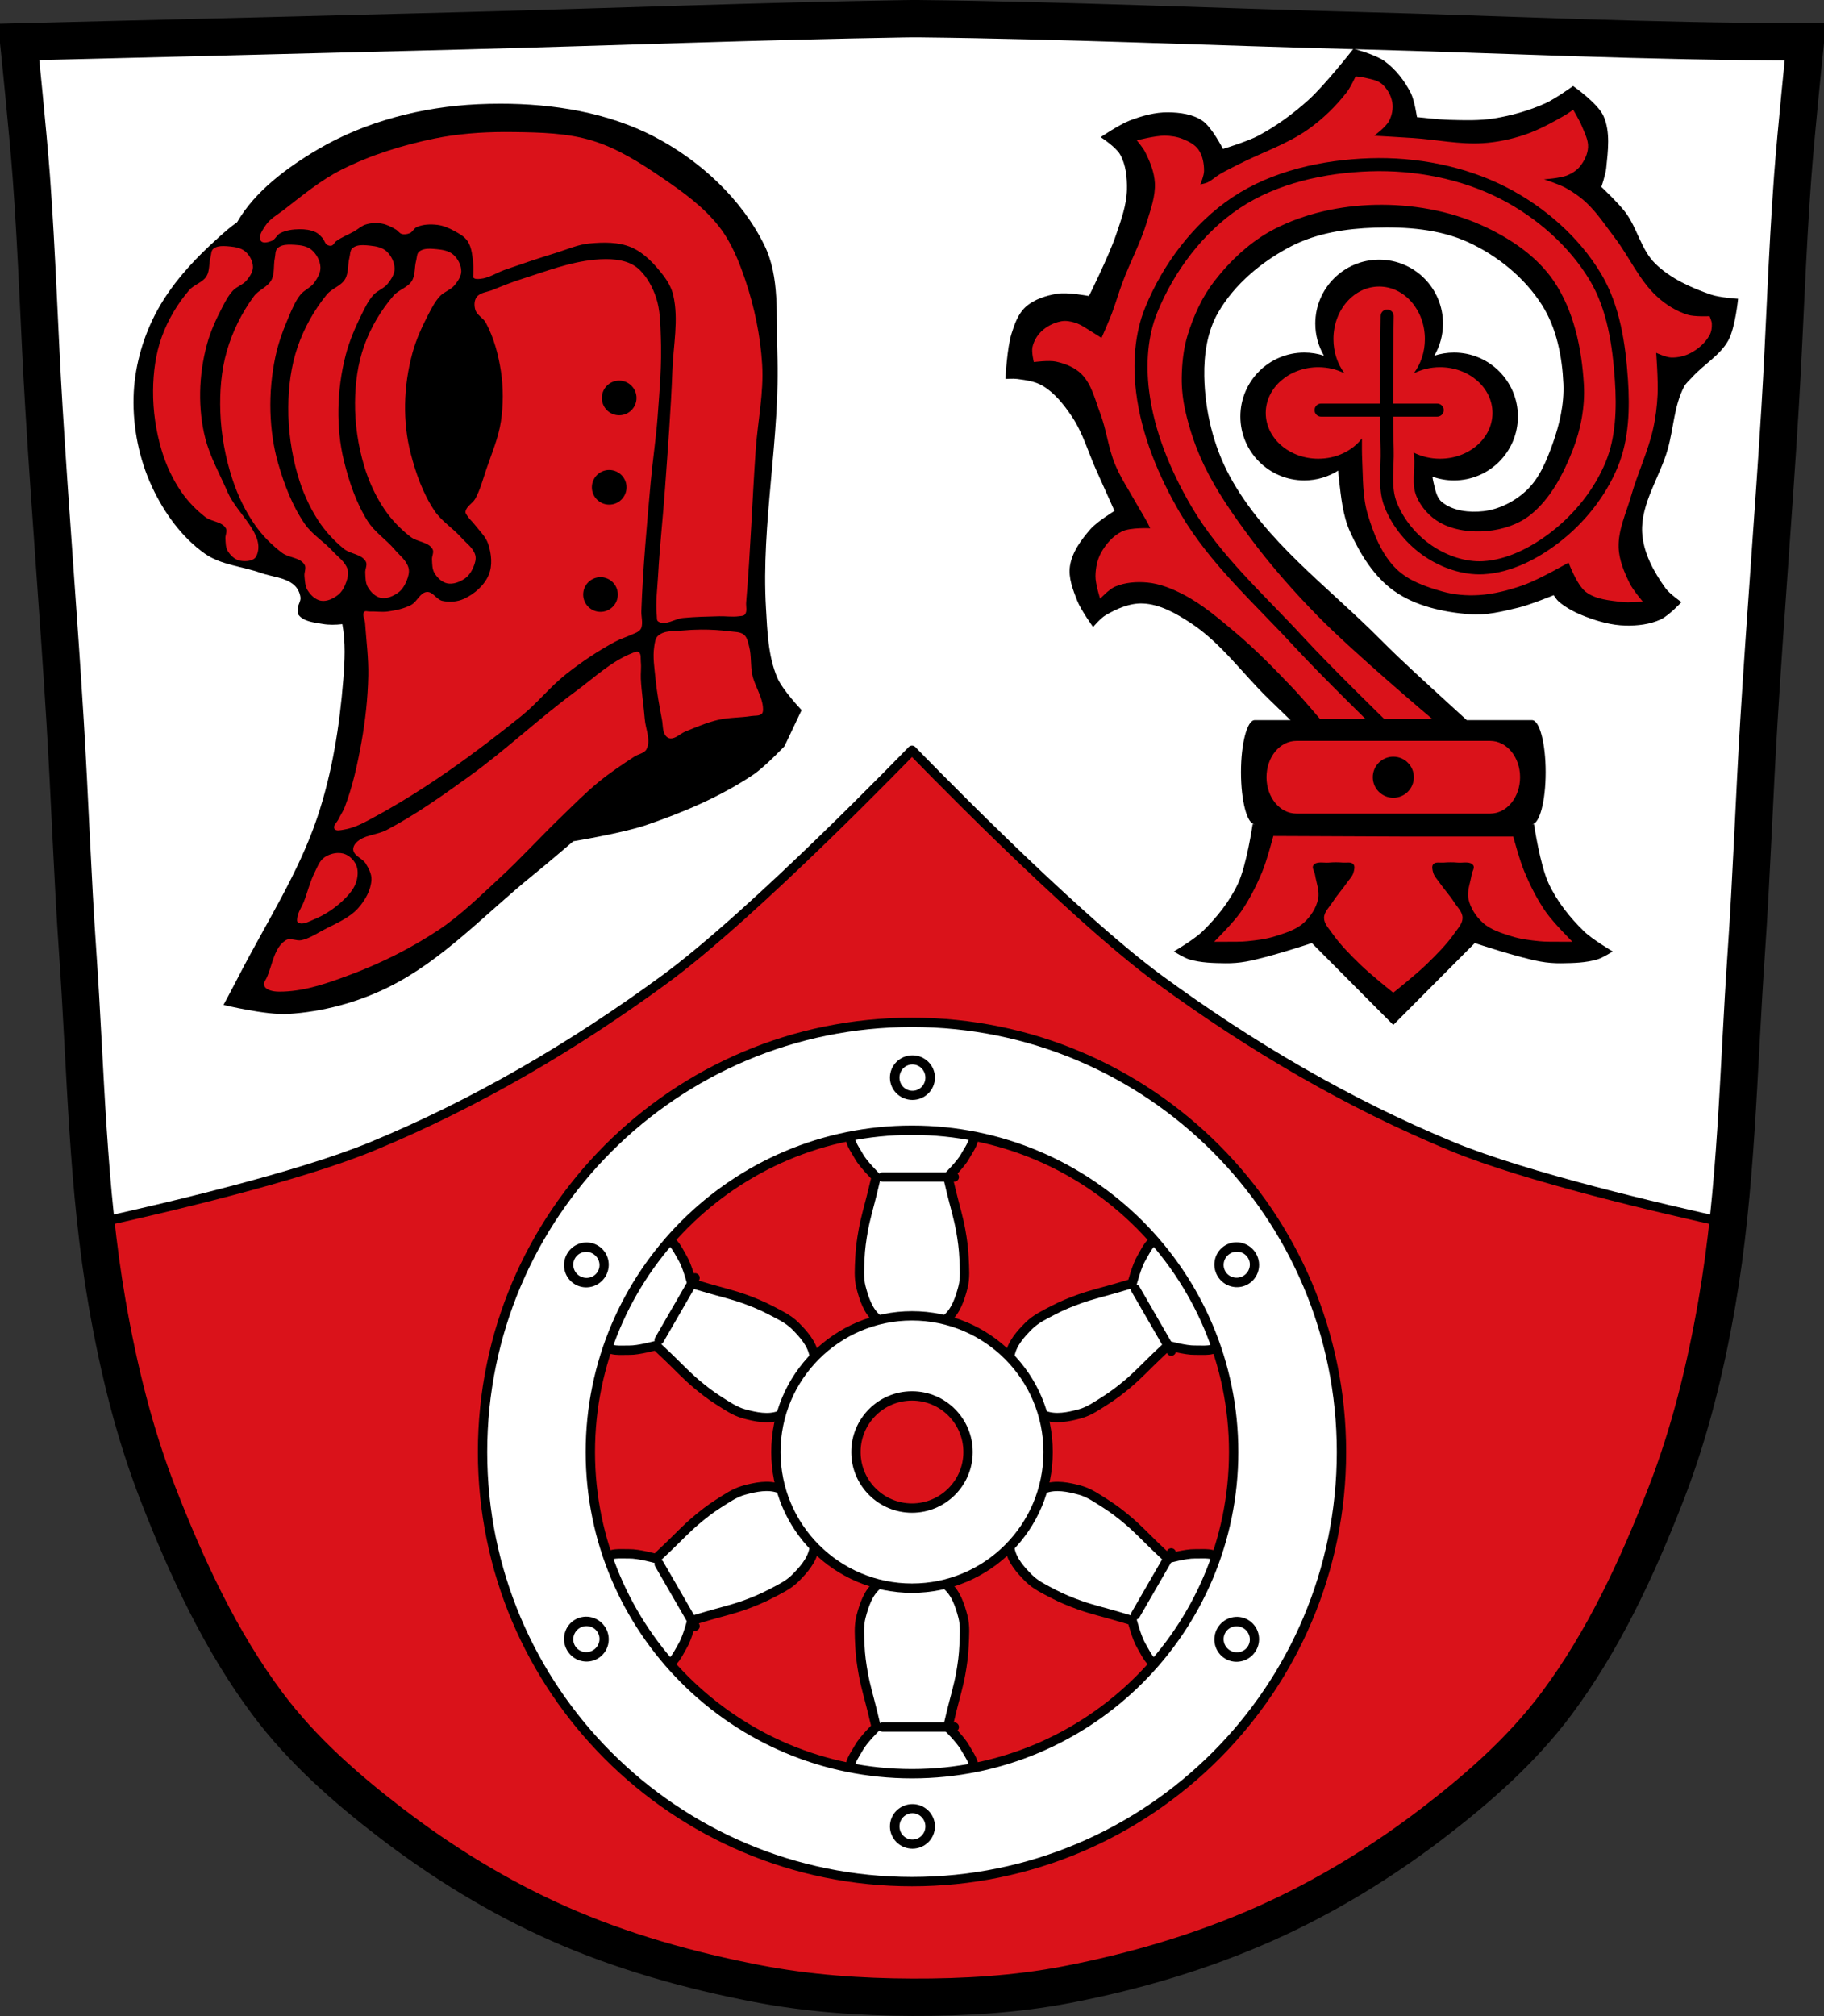 <?xml version="1.0" encoding="UTF-8" standalone="no"?>
<svg
   xmlns:dc="http://purl.org/dc/elements/1.1/"
   xmlns:cc="http://creativecommons.org/ns#"
   xmlns:rdf="http://www.w3.org/1999/02/22-rdf-syntax-ns#"
   xmlns:svg="http://www.w3.org/2000/svg"
   xmlns="http://www.w3.org/2000/svg"
   xmlns:xlink="http://www.w3.org/1999/xlink"
   xmlns:sodipodi="http://sodipodi.sourceforge.net/DTD/sodipodi-0.dtd"
   xmlns:inkscape="http://www.inkscape.org/namespaces/inkscape"
   viewBox="0 0 977.12 1079.51"
   version="1.1"
   id="svg1118"
   sodipodi:docname="DEU_Neunkirchen_COA.svg"
   inkscape:version="0.92.5 (2060ec1f9f, 2020-04-08)">
  <rect x="0" y="0" width="977.12" height="1079.51" fill="#333333" stroke="none"/>
  <sodipodi:namedview
     pagecolor="#ffffff"
     bordercolor="#666666"
     borderopacity="1"
     objecttolerance="10"
     gridtolerance="10"
     guidetolerance="10"
     inkscape:pageopacity="0"
     inkscape:pageshadow="2"
     inkscape:window-width="1920"
     inkscape:window-height="1046"
     id="namedview1120"
     showgrid="false"
     inkscape:zoom="0.73460234"
     inkscape:cx="488.57824"
     inkscape:cy="539.76295"
     inkscape:window-x="-11"
     inkscape:window-y="-11"
     inkscape:window-maximized="1"
     inkscape:current-layer="svg1118" />
  <defs
     id="defs1030">
    <path
       id="0"
       d="m-692.23 955.96c0 5.639-4.37 10.211-9.76 10.211-5.39 0-9.76-4.571-9.76-10.211 0-5.639 4.37-10.211 9.76-10.211 5.39 0 9.76 4.571 9.76 10.211z"
       stroke-linejoin="round"
       stroke="#000"
       fill="#fff"
       stroke-linecap="round"
       stroke-width="5.254" />
  </defs>
  <path
     style="fill:#da121a"
     inkscape:connector-curvature="0"
     id="path1032"
     d="m 727.59,16.411 c -78.35,-2.048 -156.68,-5.547 -235.05,-6.4 -2.653,-0.029 -5.306,0 -7.958,0.043 -78.37,1.28 -156.7,4.352 -235.05,6.4 -79.84,2.087 -239.53,6 -239.53,6 0,0 4.995,48.18 6.784,72.32 3.067,41.38 4.256,82.87 6.784,124.29 3.405,55.766 7.902,111.49 11.307,167.25 2.529,41.41 3.91,82.9 6.784,124.29 4.346,62.59 5.02,125.75 15.786,187.56 6.02,34.562 14.418,68.979 27.14,101.67 15.355,39.473 33.473,78.71 58.839,112.63 18.288,24.456 41.648,45.04 65.884,63.62 27.747,21.272 57.962,39.816 89.93,53.968 33.818,14.97 69.917,25.08 106.24,32.09 27.334,5.278 55.35,7.255 83.19,7.349 27.662,0.094 55.55,-1.52 82.71,-6.741 36.46,-7.01 72.54,-17.626 106.46,-32.746 31.934,-14.235 62.23,-32.696 89.98,-53.968 24.24,-18.58 47.595,-39.17 65.884,-63.62 25.365,-33.919 43.484,-73.16 58.839,-112.63 12.718,-32.695 21.12,-67.16 27.14,-101.72 10.762,-61.814 11.44,-124.97 15.786,-187.56 2.874,-41.39 4.256,-82.87 6.784,-124.29 3.405,-55.766 7.902,-111.44 11.307,-167.21 2.529,-41.41 3.717,-82.909 6.784,-124.29 1.79,-24.14 6.784,-72.32 6.784,-72.32 -87.37,-0.082 -159.69,-3.913 -239.53,-6" />
  <path
     style="fill:#ffffff;stroke:#000000;stroke-width:5;stroke-linejoin:round"
     inkscape:connector-curvature="0"
     id="path1034"
     d="m 483.99,712.176 c -5.01,-0.277 -10.224,-2.854 -14.03,-5.969 -4.886,-3.997 -7.08,-10.709 -8.688,-16.813 -1.33,-5.04 -0.836,-10.42 -0.625,-15.625 0.204,-5.04 0.917,-10.04 1.813,-15 1.208,-6.69 3.214,-13.236 4.813,-19.844 0.702,-2.903 2.094,-8.688 2.094,-8.688 0,0 -7,-6.882 -9.313,-11.125 -2.105,-3.865 -6.176,-8.854 -3.906,-12.625 1.944,-3.23 7.386,-1.611 11.125,-2.094 4.279,-0.552 8.594,-0.756 12.906,-0.906 2.741,-0.096 5.706,-0.948 8.375,-0.594 2.669,-0.354 5.634,0.498 8.375,0.594 4.312,0.15 8.627,0.354 12.906,0.906 3.739,0.482 9.181,-1.136 11.125,2.094 2.27,3.771 -1.801,8.76 -3.906,12.625 -2.311,4.243 -9.313,11.125 -9.313,11.125 0,0 1.392,5.785 2.094,8.688 1.598,6.608 3.605,13.154 4.813,19.844 0.896,4.961 1.577,9.963 1.781,15 0.211,5.205 0.736,10.588 -0.594,15.625 -1.612,6.104 -3.832,12.815 -8.719,16.813 -4.985,4.078 -12.36,7.206 -18.563,5.5 -1.465,0.403 -3.01,0.554 -4.563,0.469 z" />
  <path
     style="fill:#ffffff;stroke:#000000;stroke-width:5;stroke-linejoin:round"
     inkscape:connector-curvature="0"
     id="path1036"
     d="m 483.99,842.866 c -5.01,0.277 -10.224,2.854 -14.03,5.969 -4.886,3.997 -7.08,10.709 -8.688,16.813 -1.33,5.04 -0.836,10.42 -0.625,15.625 0.204,5.04 0.917,10.04 1.813,15 1.208,6.69 3.214,13.236 4.813,19.844 0.702,2.903 2.094,8.688 2.094,8.688 0,0 -7,6.882 -9.313,11.125 -2.105,3.865 -6.176,8.854 -3.906,12.625 1.944,3.23 7.386,1.611 11.125,2.094 4.279,0.552 8.594,0.756 12.906,0.906 2.741,0.096 5.706,0.948 8.375,0.594 2.669,0.354 5.634,-0.498 8.375,-0.594 4.312,-0.15 8.627,-0.354 12.906,-0.906 3.739,-0.482 9.181,1.136 11.125,-2.094 2.27,-3.771 -1.801,-8.76 -3.906,-12.625 -2.311,-4.243 -9.313,-11.125 -9.313,-11.125 0,0 1.392,-5.785 2.094,-8.688 1.598,-6.608 3.605,-13.154 4.813,-19.844 0.896,-4.961 1.577,-9.963 1.781,-15 0.211,-5.205 0.736,-10.588 -0.594,-15.625 -1.612,-6.104 -3.832,-12.815 -8.719,-16.813 -4.985,-4.078 -12.36,-7.206 -18.563,-5.5 -1.465,-0.403 -3.01,-0.554 -4.563,-0.469 z" />
  <path
     style="fill:#ffffff;stroke:#000000;stroke-width:5;stroke-linejoin:round"
     inkscape:connector-curvature="0"
     id="path1038"
     d="m 488.54,9.991 c -1.326,0.009 -2.643,0.041 -3.969,0.063 -78.37,1.28 -156.68,4.358 -235.03,6.406 -79.84,2.087 -239.53,6 -239.53,6 0,0 4.992,48.17 6.781,72.31 3.067,41.38 4.253,82.87 6.781,124.28 3.405,55.766 7.908,111.48 11.313,167.25 2.529,41.41 3.908,82.92 6.781,124.31 3.339,48.1 4.503,96.51 9.75,144.41 35.34,-7.757 108,-24.694 147.62,-41.03 55.706,-22.966 108.44,-53.936 157.03,-89.56 48.539,-35.586 132.5,-122.66 132.5,-122.66 0,0 83.93,87.07 132.47,122.66 48.594,35.627 101.33,66.6 157.03,89.56 39.617,16.333 112.25,33.27 147.59,41.03 5.256,-47.927 6.44,-96.37 9.781,-144.5 2.874,-41.39 4.253,-82.87 6.781,-124.28 3.405,-55.766 7.908,-111.45 11.313,-167.22 2.529,-41.41 3.714,-82.903 6.781,-124.28 1.79,-24.14 6.781,-72.34 6.781,-72.34 -87.37,-0.082 -159.69,-3.913 -239.53,-6 -78.35,-2.048 -156.66,-5.522 -235.03,-6.375 -1.326,-0.014 -2.674,-0.04 -4,-0.031 z" />
  <path
     style="fill:#ffffff;stroke:#000000;stroke-width:5;stroke-linejoin:round"
     inkscape:connector-curvature="0"
     id="path1040"
     d="m 542.87,740.896 c -2.267,-4.48 -2.64,-10.281 -1.847,-15.14 1.018,-6.23 5.736,-11.482 10.216,-15.93 3.697,-3.67 8.606,-5.934 13.219,-8.354 4.464,-2.342 9.152,-4.226 13.897,-5.93 6.398,-2.299 13.07,-3.835 19.591,-5.754 2.865,-0.843 8.57,-2.531 8.57,-2.531 0,0 2.459,-9.504 4.978,-13.627 2.295,-3.756 4.58,-9.776 8.98,-9.695 3.769,0.069 5.089,5.591 7.376,8.588 2.618,3.43 4.952,7.06 7.238,10.724 1.453,2.326 3.674,4.468 4.702,6.956 1.641,2.134 2.385,5.128 3.673,7.55 2.026,3.81 4.01,7.648 5.668,11.63 1.452,3.479 5.574,7.383 3.749,10.681 -2.131,3.851 -8.487,2.82 -12.887,2.93 -4.831,0.12 -14.291,-2.502 -14.291,-2.502 0,0 -4.314,4.098 -6.477,6.157 -4.923,4.688 -9.589,9.698 -14.779,14.09 -3.848,3.256 -7.84,6.347 -12.1,9.04 -4.402,2.785 -8.802,5.932 -13.829,7.298 -6.092,1.656 -13.01,3.089 -18.919,0.856 -6.02,-2.278 -12.421,-7.101 -14.04,-13.326 -1.081,-1.067 -1.986,-2.332 -2.687,-3.717 z" />
  <path
     d="m 727.59,16.411 c -78.35,-2.048 -156.68,-5.547 -235.05,-6.4 -2.653,-0.029 -5.306,0 -7.958,0.043 -78.37,1.28 -156.7,4.352 -235.05,6.4 -79.84,2.087 -239.53,6 -239.53,6 0,0 4.995,48.18 6.784,72.32 3.067,41.38 4.256,82.87 6.784,124.29 3.405,55.766 7.902,111.49 11.307,167.25 2.529,41.41 3.91,82.9 6.784,124.29 4.346,62.59 5.02,125.75 15.786,187.56 6.02,34.562 14.418,68.979 27.14,101.67 15.355,39.473 33.473,78.71 58.839,112.63 18.288,24.456 41.648,45.04 65.884,63.62 27.747,21.272 57.962,39.816 89.93,53.968 33.818,14.97 69.917,25.08 106.24,32.09 27.334,5.278 55.35,7.255 83.19,7.349 27.662,0.094 55.55,-1.52 82.71,-6.741 36.46,-7.01 72.54,-17.626 106.46,-32.746 31.934,-14.235 62.23,-32.696 89.98,-53.968 24.24,-18.58 47.595,-39.17 65.884,-63.62 25.365,-33.919 43.484,-73.16 58.839,-112.63 12.718,-32.695 21.12,-67.16 27.14,-101.72 10.762,-61.814 11.44,-124.97 15.786,-187.56 2.874,-41.39 4.256,-82.87 6.784,-124.29 3.405,-55.766 7.902,-111.44 11.307,-167.21 2.529,-41.41 3.717,-82.909 6.784,-124.29 1.79,-24.14 6.784,-72.32 6.784,-72.32 -87.37,-0.082 -159.69,-3.913 -239.53,-6 z"
     id="path1044"
     inkscape:connector-curvature="0"
     style="fill:none;stroke:#000000;stroke-width:20" />
  <path
     d="m 268.01,55.522 c -4.052,0.004 -8.093,0.093 -12.09,0.281 -29.715,1.4 -60.27,9.172 -85.87,24.313 -16.441,9.721 -33.51,22.353 -43.03,38.875 -3.48,2.415 -6.704,5.277 -9.813,8.06 -13.446,12.05 -26.2,25.778 -34.375,41.875 -6.819,13.431 -10.908,28.692 -11.281,43.75 -0.404,16.327 2.983,33.19 9.875,48 6.409,13.767 15.862,26.966 28.25,35.75 8.658,6.139 20.1,6.815 30.09,10.375 5.983,2.13 13.14,2.327 17.875,6.563 1.829,1.637 3.044,4.154 3.312,6.594 0.212,1.928 -1.289,3.72 -1.406,5.656 -0.076,1.262 -0.317,2.759 0.469,3.75 2.805,3.539 8.243,3.922 12.687,4.719 3.506,0.628 7.136,0.522 10.688,0.125 1.805,9.665 1.309,19.724 0.531,29.531 -1.977,24.931 -5.941,50.03 -13.875,73.75 -10.133,30.29 -27.942,57.45 -42.5,85.87 -2.535,4.951 -7.813,14.75 -7.813,14.75 0,0 22.95,5.551 34.563,4.844 18.565,-1.13 37.24,-6.148 53.906,-14.406 29.18,-14.458 51.881,-39.39 77.22,-59.844 7.346,-5.929 21.688,-18.219 21.688,-18.219 0,0 26.417,-4.351 39.03,-8.656 19.954,-6.81 39.716,-15.198 57.25,-26.906 6.31,-4.213 16.844,-15.313 16.844,-15.313 l 9.188,-19.375 c 0,0 -10.2,-10.693 -13.03,-17.344 -4.934,-11.591 -5.325,-24.737 -6.06,-37.31 -2.676,-45.651 7.808,-91.37 6.06,-137.06 -0.734,-19.21 1.54,-39.997 -6.938,-57.25 C 397.282,106.497 374.973,85.92 350.486,73.18 325.613,60.24 296.376,55.494 268.016,55.524"
     id="path1058"
     inkscape:connector-curvature="0" />
  <path
     d="m 270.17,70.676 c -12.545,0.054 -25.14,0.988 -37.41,3.5 -17.13,3.508 -34.13,8.807 -49.75,16.656 -11.332,5.695 -21.18,13.968 -31.22,21.719 -3.29,2.54 -7.19,4.618 -9.469,8.094 -1.591,2.427 -4.289,6.01 -2.562,8.344 1.146,1.549 3.982,0.691 5.781,0 1.937,-0.743 2.773,-3.222 4.625,-4.156 3.091,-1.56 6.725,-2.06 10.188,-2.094 2.979,-0.029 6.099,0.328 8.781,1.625 1.476,0.714 2.638,1.986 3.719,3.219 0.917,1.045 1.151,2.706 2.313,3.469 0.72,0.473 1.708,0.726 2.531,0.469 1.041,-0.325 1.44,-1.659 2.313,-2.313 2.954,-2.214 6.511,-3.485 9.719,-5.313 2.102,-1.198 3.934,-2.985 6.25,-3.688 2.734,-0.829 5.749,-0.962 8.563,-0.469 2.722,0.477 5.238,1.825 7.625,3.219 1.092,0.638 1.783,1.969 3,2.313 1.417,0.401 3.056,0.152 4.406,-0.438 1.502,-0.656 2.185,-2.595 3.688,-3.25 3.41,-1.488 7.4,-1.603 11.09,-1.156 3.172,0.384 6.23,1.714 9.03,3.25 2.65,1.454 5.515,2.993 7.156,5.531 2.326,3.596 2.527,8.248 3.03,12.5 0.218,1.837 0,3.712 0,5.563 0,0.463 -0.295,1.019 0,1.375 0.802,0.966 2.437,0.793 3.688,0.688 4.667,-0.392 8.766,-3.299 13.188,-4.844 9.05,-3.16 18.12,-6.227 27.28,-9.03 5.975,-1.829 11.84,-4.525 18.06,-5.094 7.48,-0.684 15.539,-0.877 22.438,2.094 6.975,3 12.457,9.02 17.09,15.03 2.421,3.14 4.455,6.761 5.344,10.625 3.01,13.07 0.025,26.843 -0.469,40.25 -0.777,21.07 -2.441,42.12 -3.938,63.16 -1.098,15.43 -2.826,30.805 -3.688,46.25 -0.408,7.317 -1.433,14.676 -0.719,21.969 0.1,1.024 -0.128,2.447 0.719,3.03 3.717,2.562 8.911,-1.459 13.406,-1.875 6.456,-0.598 12.956,-0.752 19.438,-0.906 3.468,-0.082 6.97,0.481 10.406,0 1.112,-0.156 2.496,-0.079 3.219,-0.938 1.398,-1.661 0.504,-4.305 0.688,-6.469 2.297,-27.09 3.224,-54.28 5.094,-81.41 1.058,-15.35 4.408,-30.674 3.469,-46.03 -0.936,-15.303 -4.095,-30.599 -9,-45.12 -3.375,-9.997 -7.425,-20.09 -13.875,-28.438 -8.322,-10.774 -19.754,-18.92 -31,-26.594 -11.538,-7.873 -23.652,-15.539 -37,-19.656 -13.416,-4.138 -27.837,-4.42 -41.875,-4.625 -1.789,-0.026 -3.583,-0.039 -5.375,-0.031 m -115.87,60.34 c -2.119,0.072 -4.182,0.51 -5.656,1.938 -1.274,1.233 -1.031,3.487 -1.406,5.281 -0.8,3.828 10e-4,8.201 -1.781,11.625 -2.032,3.9 -6.847,5.311 -9.437,8.813 -6.407,8.659 -11.422,18.728 -14.469,29.28 -3.02,10.463 -3.889,21.7 -3.5,32.656 0.435,12.221 2.696,24.51 6.5,36.06 2.883,8.754 6.947,17.211 12.188,24.625 4,5.664 8.976,10.659 14.406,14.75 3.677,2.77 9.72,2.337 12.06,6.438 0.969,1.696 -0.291,3.966 -0.094,5.938 0.26,2.589 0.317,5.444 1.656,7.625 1.618,2.636 4.216,5.112 7.125,5.625 3.239,0.572 6.73,-1.117 9.344,-3.219 2.051,-1.649 3.4,-4.237 4.281,-6.813 0.718,-2.099 1.345,-4.548 0.719,-6.688 -1.205,-4.117 -5.147,-6.688 -7.969,-9.781 -4.744,-5.201 -11,-8.841 -15.03,-14.688 -6.588,-9.563 -10.92,-20.916 -14.188,-32.25 -2.585,-8.966 -3.881,-18.385 -4.156,-27.75 -0.29,-9.871 0.633,-19.843 2.656,-29.469 1.625,-7.731 4.453,-15.187 7.563,-22.375 1.62,-3.745 3.256,-7.57 5.75,-10.719 2.107,-2.66 5.608,-3.835 7.563,-6.625 1.661,-2.371 3.382,-5.223 3.25,-8.188 -0.151,-3.484 -2.106,-7.06 -4.656,-9.25 -2.422,-2.083 -5.868,-2.582 -8.969,-2.75 -1.196,-0.065 -2.478,-0.137 -3.75,-0.094 m 40.25,0.25 c -2.12,-0.022 -4.215,0.313 -5.75,1.656 -1.326,1.161 -1.173,3.403 -1.625,5.156 -0.965,3.741 -0.351,8.08 -2.281,11.375 -2.198,3.758 -7.07,4.941 -9.813,8.281 -6.775,8.26 -12.217,18.01 -15.719,28.28 -3.471,10.188 -4.821,21.21 -4.906,32.03 -0.095,12.07 1.606,24.313 4.906,35.875 2.501,8.762 6.211,17.27 11.125,24.813 3.754,5.762 8.502,10.883 13.75,15.16 3.553,2.893 9.619,2.759 11.781,6.906 0.894,1.715 -0.456,3.891 -0.344,5.844 0.148,2.565 0.069,5.383 1.313,7.594 1.502,2.671 3.991,5.241 6.875,5.875 3.211,0.706 6.766,-0.822 9.469,-2.781 2.12,-1.537 3.602,-4.03 4.594,-6.531 0.809,-2.039 1.502,-4.425 0.969,-6.563 -1.026,-4.114 -4.815,-6.825 -7.5,-10 -4.514,-5.338 -10.635,-9.212 -14.406,-15.16 -6.167,-9.721 -9.976,-21.08 -12.75,-32.406 -2.194,-8.957 -3.069,-18.313 -2.938,-27.563 0.138,-9.749 1.468,-19.563 3.906,-28.969 1.958,-7.555 5.082,-14.765 8.5,-21.719 1.781,-3.623 3.591,-7.347 6.219,-10.344 2.22,-2.532 5.77,-3.522 7.844,-6.188 1.762,-2.266 3.629,-5.01 3.625,-7.938 -0.004,-3.443 -1.798,-7.04 -4.25,-9.313 -2.329,-2.161 -5.754,-2.792 -8.844,-3.094 -1.192,-0.116 -2.478,-0.268 -3.75,-0.281 m -74.844,0.5 c -1.994,-0.019 -3.963,0.27 -5.406,1.469 -1.247,1.036 -1.106,3.03 -1.531,4.594 -0.907,3.337 -0.341,7.213 -2.156,10.156 -2.067,3.352 -6.643,4.395 -9.219,7.375 -6.37,7.369 -11.489,16.05 -14.781,25.22 -3.264,9.09 -4.513,18.937 -4.594,28.594 -0.089,10.772 1.491,21.685 4.594,32 2.351,7.817 5.849,15.396 10.469,22.12 3.53,5.141 7.972,9.75 12.906,13.563 3.341,2.581 9.03,2.425 11.06,6.125 0.841,1.53 -0.387,3.507 -0.281,5.25 0.139,2.288 0.05,4.778 1.219,6.75 1.412,2.383 3.757,4.653 6.469,5.219 3.02,0.63 7.595,0.354 8.906,-2.438 5.307,-11.296 -10.42,-22.702 -15.375,-34.16 -4.142,-9.575 -9.392,-18.805 -12,-28.906 -2.063,-7.991 -2.873,-16.342 -2.75,-24.594 0.13,-8.698 1.395,-17.452 3.688,-25.844 1.841,-6.74 4.786,-13.171 8,-19.375 1.675,-3.232 3.373,-6.545 5.844,-9.219 2.087,-2.259 5.425,-3.153 7.375,-5.531 1.657,-2.02 3.378,-4.48 3.375,-7.094 0,-3.072 -1.694,-6.251 -4,-8.281 -2.19,-1.928 -5.408,-2.512 -8.313,-2.781 -1.121,-0.104 -2.304,-0.207 -3.5,-0.219 m 110.59,1.438 c -2.12,-0.02 -4.215,0.288 -5.75,1.563 -1.326,1.101 -1.173,3.243 -1.625,4.906 -0.965,3.549 -0.351,7.65 -2.281,10.781 -2.199,3.566 -7.07,4.706 -9.813,7.875 -6.775,7.838 -12.217,17.06 -15.719,26.813 -3.471,9.667 -4.821,20.14 -4.906,30.406 -0.096,11.457 1.606,23.06 4.906,34.03 2.501,8.314 6.211,16.405 11.125,23.563 3.754,5.468 8.502,10.32 13.75,14.375 3.553,2.746 9.587,2.627 11.75,6.563 0.894,1.627 -0.425,3.678 -0.313,5.531 0.148,2.434 0.069,5.121 1.313,7.219 1.502,2.534 3.991,4.961 6.875,5.563 3.211,0.67 6.766,-0.766 9.469,-2.625 2.12,-1.458 3.602,-3.844 4.594,-6.219 0.809,-1.935 1.502,-4.19 0.969,-6.219 -1.026,-3.903 -4.846,-6.456 -7.531,-9.469 -4.514,-5.065 -10.604,-8.766 -14.375,-14.406 -6.167,-9.225 -9.976,-20.01 -12.75,-30.75 -2.194,-8.499 -3.1,-17.379 -2.969,-26.16 0.138,-9.251 1.5,-18.575 3.938,-27.5 1.958,-7.169 5.082,-13.995 8.5,-20.594 1.781,-3.438 3.591,-6.969 6.219,-9.813 2.22,-2.402 5.77,-3.345 7.844,-5.875 1.762,-2.15 3.597,-4.751 3.594,-7.531 -0.004,-3.267 -1.798,-6.685 -4.25,-8.844 -2.329,-2.051 -5.723,-2.651 -8.813,-2.938 -1.192,-0.11 -2.478,-0.238 -3.75,-0.25 m 94.41,5.563 c -2.156,0 -4.287,0.136 -6.406,0.344 -13.242,1.299 -25.919,6.202 -38.594,10.25 -5.322,1.7 -10.522,3.747 -15.688,5.875 -2.947,1.214 -6.861,1.348 -8.719,3.938 -1.319,1.839 -1.31,4.584 -0.656,6.75 0.865,2.868 4.241,4.328 5.656,6.969 4.276,7.981 6.703,16.986 8.06,25.938 1.342,8.835 1.318,17.974 0,26.813 -1.322,8.866 -4.961,17.231 -7.844,25.719 -1.797,5.29 -3.191,10.787 -5.875,15.688 -1.396,2.549 -4.935,4.111 -5.25,7 -0.095,0.873 0.623,1.634 1.094,2.375 1.022,1.61 2.556,2.863 3.719,4.375 2.642,3.435 6.084,6.561 7.406,10.688 1.662,5.19 2.313,11.312 0.219,16.344 -2.369,5.693 -7.68,10.266 -13.281,12.844 -3.514,1.617 -7.784,1.92 -11.563,1.094 -3.117,-0.682 -5.101,-5.04 -8.281,-4.781 -3.653,0.297 -5.249,5.275 -8.5,6.969 -3.815,1.988 -8.176,2.913 -12.438,3.5 -3.239,0.446 -6.545,-0.125 -9.813,0 -0.947,0.036 -2.195,-0.531 -2.813,0.188 -1.282,1.492 0.304,3.944 0.438,5.906 0.64,9.442 1.917,18.883 1.719,28.344 -0.251,11.977 -1.568,23.928 -3.688,35.719 -2.11,11.742 -4.681,23.511 -8.938,34.656 -0.846,2.216 -2.279,4.194 -3.281,6.344 -0.798,1.712 -3.166,3.603 -2.188,5.219 0.869,1.435 3.373,0.692 5.03,0.438 5.828,-0.896 11.161,-3.939 16.344,-6.75 27.973,-15.171 53.888,-34.12 78.69,-54.06 8.533,-6.861 15.376,-15.652 23.969,-22.438 8.272,-6.531 17.09,-12.449 26.375,-17.438 2.782,-1.495 5.852,-2.394 8.719,-3.719 1.327,-0.613 2.815,-1.032 3.938,-1.969 0.558,-0.466 1.083,-1.029 1.313,-1.719 0.942,-2.826 -0.108,-5.961 0,-8.938 0.836,-23.01 2.956,-45.977 5,-68.906 1.045,-11.716 2.86,-23.362 3.719,-35.09 1.036,-14.14 2.283,-28.331 1.719,-42.5 -0.288,-7.24 -0.265,-14.701 -2.594,-21.563 -1.79,-5.275 -4.575,-10.454 -8.5,-14.406 -2.09,-2.104 -4.794,-3.68 -7.625,-4.563 -3.388,-1.056 -7,-1.438 -10.594,-1.438 m 7,65.06 c 5.124,0 9.281,4.157 9.281,9.281 0,5.124 -4.157,9.281 -9.281,9.281 -5.124,0 -9.281,-4.157 -9.281,-9.281 0,-5.124 4.157,-9.281 9.281,-9.281 m -5.344,47.844 c 5.124,0 9.281,4.157 9.281,9.281 0,5.124 -4.157,9.281 -9.281,9.281 -5.124,0 -9.281,-4.157 -9.281,-9.281 0,-5.124 4.157,-9.281 9.281,-9.281 m -4.656,57.41 c 5.124,0 9.281,4.157 9.281,9.281 0,5.124 -4.157,9.281 -9.281,9.281 -5.124,0 -9.281,-4.157 -9.281,-9.281 0,-5.124 4.157,-9.281 9.281,-9.281 m 53.656,28.06 c -3.132,0.027 -6.265,0.18 -9.375,0.469 -4.547,0.423 -9.957,-0.211 -13.406,2.781 -1.547,1.343 -1.782,3.757 -2.094,5.781 -0.881,5.72 0.12,11.585 0.688,17.344 0.728,7.379 2.086,14.684 3.469,21.969 0.53,2.793 0.212,6.02 1.844,8.344 0.577,0.823 1.56,1.524 2.563,1.594 2.96,0.204 5.344,-2.573 8.094,-3.688 5.763,-2.336 11.506,-4.839 17.563,-6.25 5.821,-1.356 11.913,-1.105 17.813,-2.063 1.866,-0.303 4.186,0.108 5.563,-1.188 0.64,-0.602 0.704,-1.652 0.688,-2.531 -0.118,-6.461 -4.46,-12.174 -5.781,-18.5 -1.015,-4.859 -0.364,-10.01 -1.625,-14.813 -0.597,-2.272 -0.988,-4.952 -2.781,-6.469 -1.999,-1.69 -5.03,-1.509 -7.625,-1.844 -5.162,-0.665 -10.374,-0.983 -15.594,-0.938 m -33.938,11.781 c -0.798,-0.049 -1.737,0.425 -2.5,0.719 -11.454,4.411 -20.637,13.33 -30.531,20.594 -19.636,14.415 -37.36,31.32 -57.12,45.563 -14.243,10.266 -28.649,20.513 -44.19,28.688 -5.17,2.72 -12.1,2.512 -16.188,6.688 -1.041,1.064 -1.907,2.694 -1.625,4.156 0.62,3.214 5.02,4.389 6.719,7.188 1.567,2.586 3.143,5.542 3,8.563 -0.261,5.513 -3.297,10.882 -6.938,15.03 -5.05,5.756 -12.704,8.603 -19.438,12.25 -3.58,1.939 -7.117,4.226 -11.09,5.094 -2.712,0.592 -5.976,-1.449 -8.344,0 -6.5,3.977 -7.169,13.445 -10.406,20.344 -0.499,1.063 -1.455,2.078 -1.375,3.25 0.06,0.897 0.634,1.802 1.375,2.313 2.514,1.735 5.978,1.73 9.03,1.625 12.316,-0.424 24.302,-4.713 35.844,-9.03 16.599,-6.21 32.684,-14.242 47.44,-24.06 11.883,-7.91 22.09,-18.09 32.594,-27.75 11.357,-10.443 21.725,-21.929 32.844,-32.625 6.684,-6.429 13.181,-13.09 20.375,-18.938 6.01,-4.886 12.463,-9.19 18.938,-13.438 2.112,-1.385 5.325,-1.702 6.5,-3.938 2.516,-4.785 -0.523,-10.798 -0.938,-16.188 -0.553,-7.182 -1.746,-14.305 -2.094,-21.5 -0.145,-3 0.321,-6.04 0,-9.03 -0.194,-1.804 0.334,-4.277 -1.156,-5.313 -0.224,-0.156 -0.453,-0.234 -0.719,-0.25 m -160,107.84 c -2.65,-0.026 -5.422,0.868 -7.563,2.313 -2.745,1.853 -3.925,5.382 -5.406,8.344 -2.468,4.937 -3.713,10.389 -5.719,15.531 -1.092,2.801 -3.038,5.363 -3.438,8.344 -0.117,0.871 -0.395,2.103 0.313,2.625 2.272,1.677 5.728,-0.407 8.344,-1.469 6.473,-2.628 12.479,-6.768 17.344,-11.781 2.475,-2.55 4.79,-5.57 5.719,-9 0.756,-2.791 0.929,-6.05 -0.313,-8.656 -1.278,-2.686 -3.848,-5.128 -6.719,-5.906 -0.831,-0.225 -1.679,-0.335 -2.563,-0.344"
     id="path1060"
     inkscape:connector-curvature="0"
     style="fill:#da121a" />
  <path
     style="fill:#ffffff;stroke:#000000;stroke-width:5;stroke-linejoin:round"
     inkscape:connector-curvature="0"
     id="path1064"
     d="m 429.69,806.246 c -2.746,-4.203 -7.584,-7.427 -12.185,-9.167 -5.905,-2.233 -12.812,-0.774 -18.904,0.883 -5.03,1.367 -9.442,4.486 -13.844,7.271 -4.26,2.695 -8.236,5.813 -12.08,9.07 -5.19,4.391 -9.856,9.401 -14.779,14.09 -2.163,2.059 -6.477,6.157 -6.477,6.157 0,0 -9.46,-2.622 -14.291,-2.502 -4.4,0.109 -10.756,-0.921 -12.887,2.93 -1.825,3.298 2.298,7.202 3.749,10.681 1.662,3.982 3.642,7.821 5.668,11.63 1.288,2.422 2.032,5.416 3.673,7.55 1.028,2.488 3.248,4.63 4.702,6.956 2.286,3.659 4.62,7.294 7.238,10.724 2.287,2.997 3.607,8.519 7.376,8.588 4.4,0.08 6.686,-5.94 8.98,-9.695 2.519,-4.123 4.978,-13.627 4.978,-13.627 0,0 5.706,-1.687 8.57,-2.531 6.522,-1.92 13.194,-3.455 19.591,-5.754 4.744,-1.705 9.417,-3.616 13.881,-5.957 4.613,-2.42 9.538,-4.657 13.235,-8.327 4.48,-4.448 9.182,-9.727 10.201,-15.957 1.039,-6.356 0.061,-14.307 -4.518,-18.826 -0.383,-1.47 -1.026,-2.886 -1.875,-4.186 z" />
  <path
     style="fill:#ffffff;stroke:#000000;stroke-width:5;stroke-linejoin:round"
     inkscape:connector-curvature="0"
     id="path1066"
     d="m 542.87,814.146 c -2.267,4.48 -2.64,10.281 -1.847,15.14 1.018,6.23 5.736,11.482 10.216,15.93 3.697,3.67 8.606,5.934 13.219,8.354 4.464,2.342 9.152,4.226 13.897,5.93 6.398,2.299 13.07,3.835 19.591,5.754 2.865,0.843 8.57,2.531 8.57,2.531 0,0 2.459,9.504 4.978,13.627 2.295,3.756 4.58,9.776 8.98,9.695 3.769,-0.069 5.089,-5.591 7.376,-8.588 2.618,-3.43 4.952,-7.06 7.238,-10.724 1.453,-2.326 3.674,-4.468 4.702,-6.956 1.641,-2.134 2.385,-5.128 3.673,-7.55 2.026,-3.81 4.01,-7.648 5.668,-11.63 1.452,-3.479 5.574,-7.383 3.749,-10.681 -2.131,-3.851 -8.487,-2.82 -12.887,-2.93 -4.831,-0.12 -14.291,2.502 -14.291,2.502 0,0 -4.314,-4.098 -6.477,-6.157 -4.923,-4.688 -9.589,-9.698 -14.779,-14.09 -3.848,-3.256 -7.84,-6.347 -12.1,-9.04 -4.402,-2.785 -8.802,-5.932 -13.829,-7.298 -6.092,-1.656 -13.01,-3.089 -18.919,-0.856 -6.02,2.278 -12.421,7.101 -14.04,13.326 -1.081,1.067 -1.986,2.332 -2.687,3.717 z" />
  <path
     style="fill:#ffffff;stroke:#000000;stroke-width:5;stroke-linejoin:round"
     inkscape:connector-curvature="0"
     id="path1068"
     d="m 429.69,748.806 c -2.746,4.203 -7.584,7.427 -12.185,9.167 -5.905,2.233 -12.812,0.774 -18.904,-0.883 -5.03,-1.367 -9.442,-4.486 -13.844,-7.271 -4.26,-2.695 -8.236,-5.813 -12.08,-9.07 -5.19,-4.391 -9.856,-9.401 -14.779,-14.09 -2.163,-2.059 -6.477,-6.157 -6.477,-6.157 0,0 -9.46,2.622 -14.291,2.502 -4.4,-0.109 -10.756,0.921 -12.887,-2.93 -1.825,-3.298 2.298,-7.202 3.749,-10.681 1.662,-3.982 3.642,-7.821 5.668,-11.63 1.288,-2.422 2.032,-5.416 3.673,-7.55 1.028,-2.488 3.248,-4.63 4.702,-6.956 2.286,-3.659 4.62,-7.294 7.238,-10.724 2.287,-2.997 3.607,-8.519 7.376,-8.588 4.4,-0.08 6.686,5.94 8.98,9.695 2.519,4.123 4.978,13.627 4.978,13.627 0,0 5.706,1.687 8.57,2.531 6.522,1.92 13.194,3.455 19.591,5.754 4.744,1.705 9.417,3.616 13.881,5.957 4.613,2.42 9.538,4.657 13.235,8.327 4.48,4.448 9.182,9.727 10.201,15.957 1.039,6.356 0.061,14.307 -4.518,18.826 -0.383,1.47 -1.026,2.886 -1.875,4.186 z" />
  <path
     style="fill:#ffffff;stroke:#000000;stroke-width:5;stroke-linejoin:round"
     inkscape:connector-curvature="0"
     id="path1070"
     d="m 488.56,547.456 c -127.06,0 -230.06,103 -230.06,230.06 0,127.06 103,230.06 230.06,230.06 127.06,0 230.06,-103 230.06,-230.06 0,-127.06 -103,-230.06 -230.06,-230.06 z m 0,57.75 c 95.16,0 172.31,77.15 172.31,172.31 0,95.16 -77.15,172.28 -172.31,172.28 -95.16,0 -172.31,-77.12 -172.31,-172.28 0,-95.16 77.15,-172.31 172.31,-172.31 z" />
  <path
     d="m 608.25,864.776 19.19,-33.23"
     id="path1074"
     inkscape:connector-curvature="0"
     style="fill:#ffffff;stroke:#000000;stroke-width:5;stroke-linecap:round" />
  <use
     height="100%"
     width="100%"
     y="0"
     x="0"
     id="use1078"
     xlink:href="#0"
     transform="matrix(0.487,-0.843,0.806,0.465,233.88,-158.484)" />
  <path
     style="fill:#ffffff;stroke:#000000;stroke-width:5;stroke-linecap:round"
     inkscape:connector-curvature="0"
     id="path1080"
     d="m 353.15,717.496 19.19,-33.23" />
  <use
     height="100%"
     width="100%"
     y="0"
     x="0"
     id="use1082"
     xlink:href="#0"
     transform="matrix(0.487,-0.843,-0.806,-0.465,1426.5,530.076)" />
  <path
     d="m 608.253,690.272 19.185,33.23"
     id="path1084"
     inkscape:connector-curvature="0"
     style="fill:#ffffff;stroke:#000000;stroke-width:5;stroke-linecap:round" />
  <use
     style="fill:#ffffff;stroke:#000000"
     transform="matrix(0.487,0.843,0.806,-0.465,233.883,1713.534)"
     xlink:href="#0"
     id="use1086"
     x="0"
     y="0"
     width="100%"
     height="100%" />
  <path
     style="fill:#ffffff;stroke:#000000;stroke-width:5;stroke-linecap:round"
     inkscape:connector-curvature="0"
     id="path1090"
     d="m 353.15,837.546 19.19,33.23" />
  <use
     height="100%"
     width="100%"
     y="0"
     x="0"
     id="use1092"
     xlink:href="#0"
     transform="matrix(0.487,0.843,-0.806,0.465,1426.5,1024.966)" />
  <path
     style="fill:#ffffff;stroke:#000000;stroke-width:5;stroke-linecap:round"
     inkscape:connector-curvature="0"
     id="path1094"
     d="m 472.84,630.246 h 38.37" />
  <use
     height="100%"
     width="100%"
     y="0"
     x="0"
     id="use1096"
     xlink:href="#0"
     transform="matrix(0.973,0,0,-0.93,1171.83,1466.086)" />
  <path
     style="fill:#ffffff;stroke:#000000;stroke-width:5;stroke-linecap:round"
     inkscape:connector-curvature="0"
     id="path1098"
     d="m 472.84,924.806 h 38.37" />
  <use
     height="100%"
     width="100%"
     y="0"
     x="0"
     id="use1100"
     xlink:href="#0"
     transform="matrix(0.973,0,0,0.93,1171.83,88.956)" />
  <path
     style="fill:#ffffff;stroke:#000000;stroke-width:5;stroke-linejoin:round"
     inkscape:connector-curvature="0"
     id="path1102"
     d="m 488.56,704.616 c -40.27,0 -72.906,32.633 -72.906,72.906 0,40.27 32.633,72.906 72.906,72.906 40.27,0 72.906,-32.633 72.906,-72.906 0,-40.27 -32.633,-72.906 -72.906,-72.906 z m 0,42.875 c 16.583,0 30.03,13.449 30.03,30.03 0,16.583 -13.449,30.03 -30.03,30.03 -16.583,0 -30.03,-13.449 -30.03,-30.03 0,-16.583 13.449,-30.03 30.03,-30.03 z" />
  <path
     style="stroke:none"
     d="m 725.04,26.085 c 0,0 -15.02,19.235 -24.03,27.375 -8.203,7.408 -17.268,14.07 -27.03,19.25 -5.929,3.145 -18.844,7.03 -18.844,7.03 0,0 -5.915,-11.708 -11.125,-15.188 -5.171,-3.453 -11.907,-4.316 -18.12,-4.406 -7.06,-0.102 -14.12,1.89 -20.719,4.406 -5.574,2.126 -15.531,8.875 -15.531,8.875 0,0 8.08,5.228 10.375,9.25 3.172,5.569 3.829,12.468 3.688,18.875 -0.185,8.373 -3.212,16.477 -5.906,24.406 -3.818,11.239 -14.438,32.563 -14.438,32.563 0,0 -11.346,-2.163 -16.938,-1.25 -6.095,0.995 -12.54,3.02 -17.09,7.188 -3.905,3.577 -5.791,8.988 -7.406,14.03 -2.506,7.823 -3.313,24.438 -3.313,24.438 0,0 4.203,-0.276 6.281,0 4.685,0.622 9.625,1.272 13.688,3.688 6.448,3.833 11.328,10.07 15.531,16.281 6,8.867 8.903,19.463 13.313,29.22 3.228,7.142 9.625,21.469 9.625,21.469 0,0 -9.39,5.719 -12.938,9.813 -4.92,5.677 -9.818,12.29 -10.938,19.719 -0.943,6.253 1.586,12.68 3.906,18.563 2.01,5.095 8.5,14.06 8.5,14.06 0,0 4.02,-4.735 6.656,-6.281 6.02,-3.535 12.993,-6.593 19.969,-6.313 9.175,0.37 17.844,5.352 25.531,10.375 16.28,10.637 27.86,27.14 41.813,40.688 3.137,3.046 7.755,7.507 11.781,11.406 h -19.19 c -4.053,0 -7.344,12.442 -7.344,27.875 0,15.433 3.291,27.844 7.344,27.844 h -1.094 c 0,0 -3.218,21.958 -7.844,31.813 -4.525,9.64 -11.396,18.17 -18.938,25.531 -4.516,4.406 -15.406,10.813 -15.406,10.813 0,0 5.241,3.341 8.156,4.219 6.272,1.889 12.967,2.01 19.5,2.094 3.697,0.048 7.389,-0.251 11.03,-0.906 11.984,-2.155 35.22,-9.906 35.22,-9.906 l 43.625,43.844 43.656,-43.844 c 0,0 23.2,7.751 35.19,9.906 3.642,0.655 7.397,0.955 11.09,0.906 6.533,-0.085 13.196,-0.205 19.469,-2.094 2.915,-0.878 8.156,-4.219 8.156,-4.219 0,0 -10.922,-6.406 -15.438,-10.813 -7.542,-7.359 -14.35,-15.891 -18.875,-25.531 -4.625,-9.854 -7.875,-31.813 -7.875,-31.813 H 820.7 c 4.053,0 7.313,-12.411 7.313,-27.844 0,-15.433 -3.259,-27.875 -7.313,-27.875 h -34.938 c -3.511,-3.187 -6.96,-6.328 -9.656,-8.813 -12.317,-11.351 -24.831,-22.512 -36.625,-34.406 -27.897,-28.13 -61.738,-52.5 -80.66,-87.31 -8.812,-16.214 -13.357,-35.21 -13.688,-53.656 -0.208,-11.608 1.599,-23.978 7.406,-34.03 8.824,-15.277 23.52,-27.453 39.19,-35.563 13.583,-7.03 29.494,-9.451 44.781,-9.938 16.839,-0.536 34.62,0.765 49.938,7.781 15.748,7.214 30.31,19.03 39.594,33.656 7.81,12.298 10.832,27.633 11.469,42.19 0.476,10.879 -2.104,21.907 -5.781,32.16 -3.221,8.976 -7.05,18.403 -14,24.938 -6.193,5.827 -14.522,10.11 -22.969,11.09 -7.583,0.886 -16.495,-0.067 -22.375,-4.938 -2.893,-2.396 -3.506,-6.704 -4.438,-10.344 -0.267,-1.045 -0.429,-2.124 -0.594,-3.188 3.613,1.3 7.5,2 11.563,2 18.897,0 34.22,-15.322 34.22,-34.22 0,-18.897 -15.322,-34.22 -34.22,-34.22 -3.674,0 -7.216,0.584 -10.531,1.656 2.94,-5.05 4.625,-10.922 4.625,-17.188 0,-18.897 -15.291,-34.22 -34.19,-34.22 -18.897,0 -34.22,15.322 -34.22,34.22 0,6.266 1.685,12.137 4.625,17.188 -3.317,-1.072 -6.857,-1.656 -10.531,-1.656 -18.897,0 -34.22,15.322 -34.22,34.22 0,18.897 15.322,34.22 34.22,34.22 6.684,0 12.918,-1.936 18.19,-5.25 0.095,1.526 0.191,3.043 0.375,4.563 1.153,9.508 2,19.394 5.938,28.12 5.434,12.05 12.89,24.18 23.688,31.813 11.498,8.123 26.313,11.284 40.34,12.438 8.795,0.723 17.641,-1.489 26.22,-3.563 6.483,-1.567 18.875,-6.656 18.875,-6.656 0,0 1.529,2.425 2.594,3.344 4.181,3.606 9.284,6.143 14.438,8.125 6.842,2.63 14.11,4.645 21.438,4.813 6.385,0.146 13.08,-0.623 18.875,-3.313 4.368,-2.028 11.09,-9.25 11.09,-9.25 0,0 -6.297,-4.361 -8.5,-7.406 -6.349,-8.777 -12.03,-19.15 -12.563,-29.969 -0.761,-15.467 9.448,-29.512 13.688,-44.41 3.157,-11.09 3.394,-23.24 8.719,-33.469 1.087,-2.088 3.01,-3.637 4.594,-5.375 6.175,-6.76 14.809,-11.57 19.219,-19.594 3.66,-6.658 5.188,-22.19 5.188,-22.19 0,0 -9.834,-0.643 -14.438,-2.219 -10.811,-3.701 -21.811,-8.655 -29.969,-16.656 -7.535,-7.391 -9.586,-18.922 -15.906,-27.375 -3.761,-5.03 -12.938,-13.688 -12.938,-13.688 0,0 2.249,-6.578 2.594,-10 0.936,-9.293 2.363,-19.451 -1.469,-27.969 -3.126,-6.947 -16.281,-16.06 -16.281,-16.06 0,0 -9.506,6.867 -14.813,9.25 -8.708,3.911 -18.04,6.576 -27.469,8.094 -7.885,1.27 -15.954,0.986 -23.938,0.781 -5.815,-0.149 -17.406,-1.469 -17.406,-1.469 0,0 -1.29,-8.966 -3.313,-12.938 -3.339,-6.556 -8.119,-12.694 -14.06,-17.03 -4.828,-3.523 -16.656,-6.656 -16.656,-6.656"
     id="path1104"
     inkscape:connector-curvature="0" />
  <path
     d="m 726.23,40.866 c 0,0 -2.749,5.883 -4.719,8.438 -5.829,7.562 -12.836,14.354 -20.625,19.875 -11.422,8.096 -25.05,12.474 -37.5,18.875 -3.328,1.711 -6.72,3.309 -9.938,5.219 -2.311,1.372 -4.27,3.362 -6.719,4.469 -1.172,0.529 -3.719,1 -3.719,1 0,0 1.983,-4.696 2,-7.188 0.027,-3.937 -0.736,-8.216 -3,-11.438 -1.909,-2.716 -5.15,-4.359 -8.219,-5.625 -3.108,-1.282 -6.544,-1.816 -9.906,-1.844 -5.04,-0.042 -14.906,2.5 -14.906,2.5 0,0 3.327,3.937 4.469,6.219 2.602,5.201 4.923,10.817 5.219,16.625 0.357,7.01 -2.199,13.905 -4.219,20.625 -3.39,11.282 -9.08,21.772 -13.188,32.813 -2.046,5.498 -3.622,11.146 -5.719,16.625 -1.671,4.367 -5.469,12.938 -5.469,12.938 0,0 -3.576,-2.373 -5.438,-3.469 -2.842,-1.673 -5.566,-3.749 -8.719,-4.719 -2.387,-0.734 -4.984,-1.213 -7.438,-0.75 -3.931,0.742 -7.807,2.692 -10.688,5.469 -2.322,2.239 -4.052,5.281 -4.719,8.438 -0.55,2.604 0.75,7.938 0.75,7.938 0,0 8.02,-1.109 11.906,-0.25 4.954,1.096 10.121,3.109 13.688,6.719 5.416,5.481 7.196,13.674 9.938,20.875 3.376,8.867 4.327,18.538 7.938,27.313 2.905,7.06 7.206,13.496 10.938,20.16 2.104,3.755 4.429,7.366 6.469,11.156 0.527,0.978 1.469,3 1.469,3 0,0 -10.589,-0.517 -15.16,1.719 -4.787,2.344 -8.609,6.773 -11.188,11.438 -2.06,3.727 -2.896,8.18 -2.969,12.438 -0.071,4.141 2.5,12.156 2.5,12.156 0,0 4.799,-5.123 7.938,-6.469 5.372,-2.304 11.588,-2.773 17.406,-2.219 6.596,0.628 12.976,3.202 18.875,6.219 10.295,5.265 19.21,12.939 28.06,20.375 11.124,9.341 21.298,19.791 31.31,30.31 4.936,5.186 14.156,16.12 14.156,16.12 h 60.12 c 0,0 -42.12,-35.518 -61.37,-55.16 -12.95,-13.207 -25.21,-27.13 -36.25,-41.969 -9.02,-12.13 -17.792,-24.672 -24.375,-38.28 -4.505,-9.313 -7.912,-19.22 -10.188,-29.31 -1.338,-5.933 -2.064,-12.04 -1.969,-18.12 0.12,-7.694 0.943,-15.524 3.219,-22.875 3.144,-10.154 7.658,-20.15 14.156,-28.563 8.72,-11.29 19.629,-21.534 32.31,-28.06 16.432,-8.458 35.43,-12.52 53.906,-12.938 19.41,-0.439 39.525,3.01 57.22,11 14.76,6.666 29.29,16.336 38.41,29.719 10.838,15.904 15.07,36.22 16.188,55.44 0.691,11.874 -1.633,24.11 -5.969,35.19 -5.03,12.839 -11.84,25.996 -22.594,34.625 -6.419,5.15 -14.931,7.926 -23.12,8.688 -8.541,0.794 -17.848,-0.298 -25.344,-4.469 -5.535,-3.08 -10.223,-8.308 -12.656,-14.156 -2.709,-6.511 -0.659,-14.1 -1.25,-21.12 -0.053,-0.634 -0.147,-1.505 -0.219,-2.25 4.144,2.085 8.963,3.281 14.09,3.281 15.546,0 28.12,-10.969 28.12,-24.5 0,-13.531 -12.579,-24.5 -28.12,-24.5 -5.114,0 -9.897,1.207 -14.03,3.281 3.686,-4.926 5.938,-11.337 5.938,-18.344 0,-15.546 -10.969,-28.12 -24.5,-28.12 -13.531,0 -24.5,12.579 -24.5,28.12 0,6.997 2.229,13.389 5.906,18.313 -4.121,-2.063 -8.901,-3.25 -14,-3.25 -15.546,0 -28.16,10.969 -28.16,24.5 0,13.531 12.61,24.5 28.16,24.5 9.753,0 18.331,-4.317 23.375,-10.875 -0.026,3.977 -0.029,8.298 0.125,11.344 0.498,9.81 0.136,19.907 2.969,29.31 3.184,10.57 7.49,21.618 15.406,29.31 6.48,6.299 15.654,9.456 24.344,11.938 6.323,1.806 13.06,2.394 19.625,2 8.303,-0.498 16.508,-2.677 24.344,-5.469 8.374,-2.983 23.875,-11.938 23.875,-11.938 0,0 4.391,11.967 9.188,15.656 5.383,4.141 12.886,4.626 19.625,5.469 3.617,0.452 10.938,-0.25 10.938,-0.25 0,0 -5.201,-6.126 -6.969,-9.688 -3,-6.05 -5.766,-12.619 -5.969,-19.375 -0.283,-9.457 4.122,-18.496 6.719,-27.594 3.422,-11.988 8.906,-23.379 11.688,-35.531 1.398,-6.108 2.158,-12.366 2.469,-18.625 0.37,-7.449 -0.75,-22.375 -0.75,-22.375 0,0 5.194,2.397 7.969,2.5 3.654,0.136 7.469,-0.766 10.688,-2.5 4.02,-2.167 7.73,-5.437 9.938,-9.438 1.02,-1.849 1.33,-4.11 1.219,-6.219 -0.073,-1.386 -1.219,-3.969 -1.219,-3.969 0,0 -7.96,0.398 -11.688,-0.75 -6.068,-1.869 -11.72,-5.403 -16.406,-9.688 -9.635,-8.809 -14.92,-21.406 -22.844,-31.781 -4.789,-6.27 -9.165,-12.994 -14.906,-18.406 -3.412,-3.216 -7.318,-5.949 -11.438,-8.188 -3.595,-1.953 -11.438,-4.469 -11.438,-4.469 0,0 8.754,-0.544 12.719,-2.219 2.546,-1.076 5.01,-2.705 6.719,-4.875 2.25,-2.853 3.985,-6.435 4.188,-10.06 0.217,-3.873 -1.799,-7.59 -3.25,-11.188 -1.261,-3.126 -4.719,-8.938 -4.719,-8.938 0,0 -2.913,2.112 -4.469,3 -6.948,3.968 -14.04,7.894 -21.625,10.438 -7.207,2.417 -14.757,3.997 -22.344,4.469 -12.432,0.773 -24.852,-1.924 -37.28,-2.75 -6.954,-0.462 -20.875,-1.25 -20.875,-1.25 0,0 6.213,-4.547 7.938,-7.844 1.575,-3.01 2.339,-6.686 1.75,-10.03 -0.663,-3.763 -2.759,-7.482 -5.688,-9.938 -2.429,-2.037 -5.896,-2.442 -8.969,-3.219 -1.624,-0.411 -4.969,-0.75 -4.969,-0.75 m -31.719,355.84 c -8.887,0 -16.03,8.679 -16.03,19.469 0,10.79 7.144,19.469 16.03,19.469 h 103.78 c 8.887,0 16.03,-8.679 16.03,-19.469 0,-10.79 -7.144,-19.469 -16.03,-19.469 h -103.78 m 51.906,8.469 c 6.075,0 11,4.925 11,11 0,6.075 -4.925,11 -11,11 -6.075,0 -11,-4.925 -11,-11 0,-6.075 4.925,-11 11,-11 m -64.28,42.469 c 0,0 -3.39,13.02 -5.969,19.19 -3.132,7.493 -6.806,14.827 -11.438,21.469 -4.092,5.869 -14.281,15.969 -14.281,15.969 0,0 4.777,0.033 7.156,0 3.523,-0.048 7.06,0.074 10.563,-0.281 4.999,-0.506 10.05,-1.104 14.844,-2.625 5.408,-1.716 11.205,-3.422 15.438,-7.25 3.672,-3.321 6.668,-7.894 7.688,-12.781 0.896,-4.298 -1.026,-8.721 -1.688,-13.06 -0.251,-1.651 -1.82,-3.571 -0.875,-4.938 1.611,-2.33 5.49,-1.195 8.281,-1.438 2.561,-0.223 5.156,-0.204 7.719,0 1.826,0.146 4.248,-0.54 5.438,0.875 0.989,1.177 0.431,3.14 0,4.625 -0.546,1.879 -2.082,3.332 -3.188,4.938 -2.534,3.678 -5.563,6.984 -7.969,10.75 -1.717,2.688 -4.543,5.201 -4.563,8.406 -0.019,3.074 2.534,5.616 4.281,8.125 4.322,6.206 9.725,11.582 15.12,16.844 5.561,5.419 17.688,15.09 17.688,15.09 0,0 12.157,-9.675 17.719,-15.09 5.4,-5.261 10.834,-10.638 15.16,-16.844 1.747,-2.509 4.269,-5.05 4.25,-8.125 -0.019,-3.205 -2.814,-5.718 -4.531,-8.406 -2.406,-3.766 -5.497,-7.07 -8.03,-10.75 -1.106,-1.605 -2.579,-3.058 -3.125,-4.938 -0.431,-1.485 -0.989,-3.448 0,-4.625 1.19,-1.415 3.612,-0.729 5.438,-0.875 2.562,-0.204 5.158,-0.223 7.719,0 2.791,0.243 6.639,-0.892 8.25,1.438 0.945,1.367 -0.592,3.287 -0.844,4.938 -0.661,4.342 -2.615,8.764 -1.719,13.06 1.019,4.887 4.047,9.461 7.719,12.781 4.232,3.828 9.999,5.534 15.406,7.25 4.796,1.521 9.876,2.119 14.875,2.625 3.506,0.355 7.04,0.233 10.563,0.281 2.38,0.033 7.125,0 7.125,0 0,0 -10.158,-10.1 -14.25,-15.969 -4.631,-6.641 -8.306,-13.976 -11.438,-21.469 -2.456,-5.578 -6,-18.875 -6,-18.875 h -55.688 l -72.844,-0.313"
     id="path1106"
     inkscape:connector-curvature="0"
     style="fill:#da121a;stroke:none" />
  <path
     style="fill:none;stroke:#000000;stroke-width:7;stroke-linecap:round"
     d="m 707.7,219.616 h 62.21"
     id="path1110"
     inkscape:connector-curvature="0" />
  <path
     style="fill:none;stroke:#000000;stroke-width:7;stroke-linecap:round"
     d="m 743.11,169.256 c 0,0 -0.742,47.567 0,71.33 0.309,9.886 -1.753,20.404 1.852,29.615 3.919,10.01 11.441,19.02 20.375,25.01 8.44,5.651 19.03,9.337 29.17,8.798 13.884,-0.738 27.406,-7.74 38.434,-16.207 13.175,-10.116 24.299,-23.975 30.562,-39.36 5.681,-13.956 6.103,-29.882 5.094,-44.917 -1.269,-18.9 -4.18,-38.841 -13.892,-55.1 -11.371,-19.04 -29.366,-34.765 -49.08,-44.917 -21.748,-11.196 -47.33,-16.1 -71.77,-15.281 -24.856,0.831 -51.1,6.553 -71.77,20.375 -20.281,13.558 -36.16,34.832 -45.38,57.42 -5.512,13.51 -6.406,29.05 -4.631,43.528 2.739,22.344 11.792,44.01 23.15,63.44 15.691,26.84 39.603,47.976 60.661,70.848 14.12,15.337 43.991,44.45 43.991,44.45"
     id="path1112"
     inkscape:connector-curvature="0" />
</svg>
